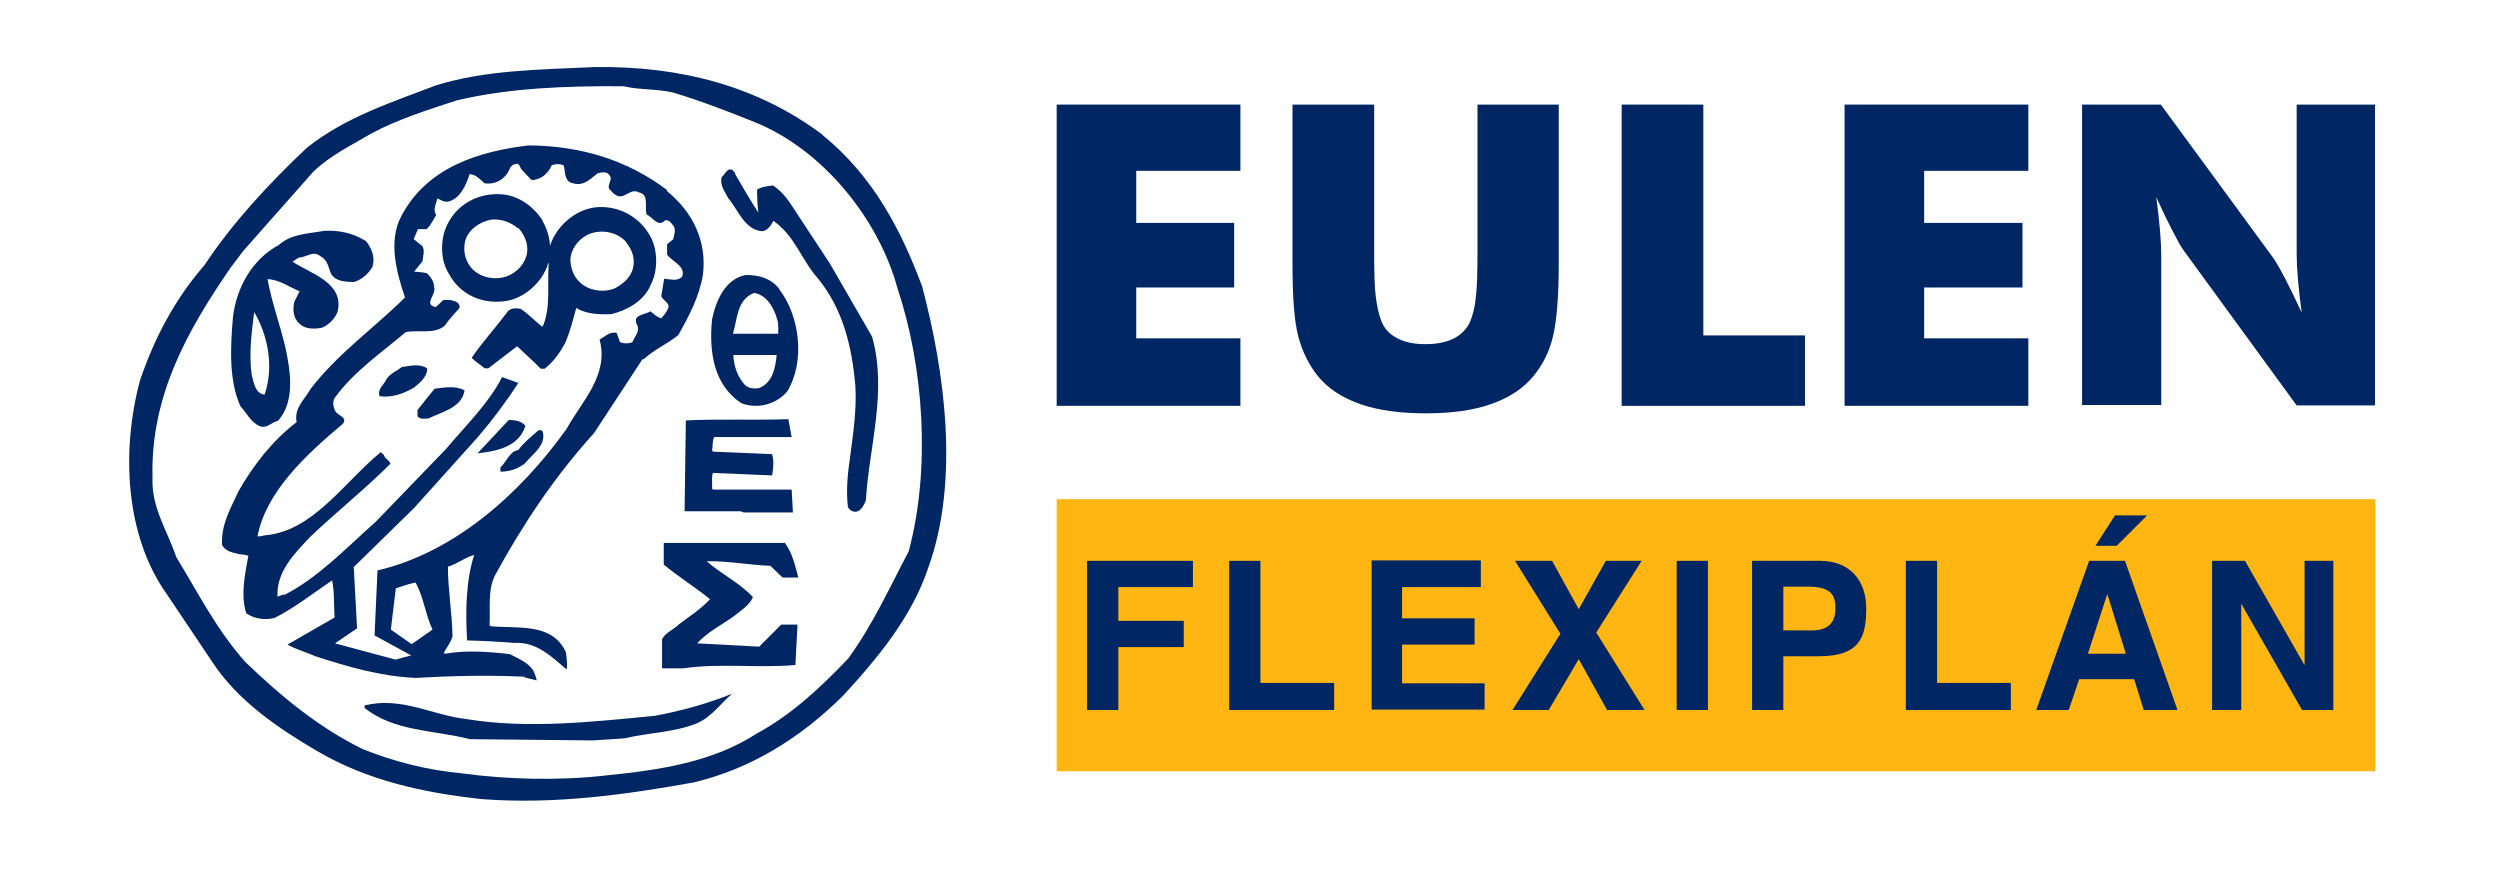 <?xml version="1.0" encoding="UTF-8"?>
<svg id="EULEN_Flexiplan_Feria_Empleo" xmlns="http://www.w3.org/2000/svg" version="1.1" viewBox="0 0 600 210">
  <!-- Generator: Adobe Illustrator 29.3.1, SVG Export Plug-In . SVG Version: 2.1.0 Build 151)  -->
  <defs>
    <style>
      .st0 {
        fill: #ffb612;
      }

      .st1 {
        fill-rule: evenodd;
      }

      .st1, .st2 {
        fill: #002664;
      }
    </style>
  </defs>
  <path class="st1" d="M253.6,97.4V25.1h44.1v15.9h-25v12.5h23.5v15.5h-23.5v12.2h25v16.2h-44.1Z"/>
  <path class="st1" d="M310.3,25.1h19.5v35.1c0,5.2.1,8.9.4,11.1.3,2.3.7,4.1,1.3,5.7.7,1.9,2.1,3.3,3.9,4.2,1.9,1,4.1,1.4,6.8,1.4s5-.5,6.8-1.4c1.8-1,3.2-2.4,3.9-4.2.6-1.5,1.1-3.4,1.3-5.7.3-2.3.4-6,.4-11.1V25.1h19.5v38.2c0,7.9-.5,13.8-1.4,17.5-.9,3.8-2.6,7-4.8,9.6-2.4,2.9-5.8,5.1-10.1,6.6-4.3,1.5-9.5,2.2-15.6,2.2s-11.4-.7-15.7-2.2c-4.3-1.5-7.7-3.7-10.1-6.6-2.2-2.7-3.8-5.9-4.8-9.6-1-3.8-1.4-9.6-1.4-17.5V25.1Z"/>
  <path class="st1" d="M389.2,97.4V25.1h19.6v55.4h24.4v16.9h-44Z"/>
  <path class="st1" d="M442.7,97.4V25.1h44.1v15.9h-25v12.5h23.6v15.5h-23.6v12.2h25v16.2h-44.1Z"/>
  <path class="st1" d="M499.7,97.4V25.1h18.9l27.2,37.1c.5.8,1.4,2.3,2.6,4.6,1.2,2.3,2.5,5,4,8.2-.4-3-.7-5.7-.9-8-.2-2.3-.3-4.4-.3-6.2V25.1h18.8v72.2h-18.8l-27.2-37.3c-.6-.8-1.4-2.3-2.6-4.6-1.2-2.3-2.5-5-3.9-8.1.4,3,.7,5.7.9,8,.2,2.3.3,4.4.3,6.2v35.7h-18.9Z"/>
  <path class="st1" d="M176.4,41.7c1.8,3.1,3.6,6.3,5.6,9.3-.2-1.6-.3-3.6-.3-5.5,1.1-.7,2.5-.8,3.8-1,1.7,1.1,3.2,2.8,4.3,4.5l9.4,14.3,10.1,17.5c3.7,13.1-.7,26.3-1.5,39.3-.4,1-.9,2.1-1.9,2.6-1,.4-2-.2-2.4-1-.5-4.2,0-8.5.6-12.6.7-5.3,1.5-10.8,1.2-16.3-.8-9.6-3-18.7-9.1-26.1-3.9-4.4-5.4-10.1-10.6-13.7-.5,1.1-1.5,2.5-2.8,2.5-4.2-.5-5.6-5.1-8-7.9-.8-1.6-2.1-3.1-1.6-5.1.7-.5,1.4-2.4,2.6-1.7l.7.8h0Z"/>
  <path class="st1" d="M87.7,57.8c-2.9-1.8-6.2-2.6-9.9-2.4-3.8.7-7.9.7-10.9,3.4-6.5,3.5-10.2,10.4-11,17.4-.6,7.1-1,15.1,1.8,21.3,1.5,1.6,2.5,3.9,4.7,4.8,1.7.6,2.8-1,4.3-1.3,4.2-4.6,3-12,1.8-17.6-1.3-5.5-3.3-10.9-4.3-16.4,2.9.1,5.2,1.9,7.7,2.9l-1.2,2.4c-.5,1.7-.4,4,1.1,5.3,1.3,1.4,3.4,1.4,5.3,1.1,1.7-.6,3.2-2.1,3.9-3.8,1.8-7.1-6.7-9.3-10.8-12.1.5-.3,1-.7,1.6-1,1.7,0,3.4-1.8,5.1-.3,1.8.9,1.9,2.8,2.6,4.3,1.2,1.8,3.3,1.8,5.4,1.9,1.8-.5,3.6-2,4.5-3.7.7-2.3-.2-4.4-1.6-6.2h0ZM63.5,94.7c-2.3-.2-2.6-3-3.1-4.8-.7-5,0-10.2.6-15,3.3,5.5,4.8,13.2,2.5,19.8Z"/>
  <path class="st1" d="M102.5,88.3c.2,1.9-1.6,3.5-3.1,4.7-2.4,1.4-5.2,2.5-8.3,2.1-.6-1.7,1-2.7,1.6-4,.9-1.5,2.5-2,3.7-3,2-.3,4.4-.9,6.1.3Z"/>
  <path class="st1" d="M111.5,93.7c-.7,4.2-5.4,5.1-8.6,6.7-.9.1-2.1.3-2.7-.5v-1.5c1.3-1.7,2.8-3.5,4.1-5.1,2.2-.3,5.2-.8,7.2.4Z"/>
  <path class="st1" d="M190,104.9h-18.6c-.5,1-.3,2.2-.5,3.3l.3.2,14.1.6c.5,1.6.3,3.4,0,5.1l-14.2-.6c-.4,1.1-.1,2.5-.2,3.8l.3.2h18.8l.3,5.5h-11.8l-.7-.3h-13.5l.3-21.5v-.3c8.2-.4,16.3,0,24.6-.3l.8,4.3h0Z"/>
  <path class="st1" d="M126.1,102.2c-1.6,5.1-7,6.1-11.5,6.6l7.5-8c1.5,0,3,.2,4,1.4h0Z"/>
  <path class="st1" d="M130.4,104.9c-.2,2.6-2.7,4.2-4.4,6.3-1.7,1.3-3.6,2-5.9,2v-1c1.5-1.4,2.2-3.9,4.3-4.2,1.3-1.8,3.1-3.2,4.8-4.7,1.2-.4,1.2.8,1.2,1.7h0Z"/>
  <path class="st1" d="M188.3,130.2c1.9,2.5,2.5,5.5,3.3,8.4h-3.8l-2.9-2.8c-5.2-.2-10.1-1.2-15.3-1.1,3.5,3.1,7.7,5,11.1,8.6-.8,2-3,3.3-4.6,4.6-2.9,2.1-6.2,3.7-8.8,6.5l14.9.8,5.3-5.3h3.9l-.5,9.7c-8.9.8-18.2-.5-26.9.8h-5.1v-7c.8-1.6,2.8-2.3,4.1-3.6,2.5-1.9,5.1-3.5,7.4-6-3.6-2.9-7.6-5.4-11.1-8.3v-5.2h28.9Z"/>
  <path class="st1" d="M167.5,173.5c-5.5,2.3-11.8,2.3-17.6,3.7l-7.5.5-29.6-.3c-8.6-2.2-18.2-1.8-25.3-7.5v-.6c8.9-2.2,16.3,2.4,24.6,3.3,14.6,2.4,30.5.6,45-.8,6.5-1.2,12.6-2.9,18.6-5.3-2.5,2.1-5,5.6-8.1,6.9Z"/>
  <path class="st1" d="M197.4,32.4c12.2,9.9,18.9,22.9,23.9,36.3,5.5,20.7,9,46.7,1.5,67.5-3.8,11.5-11.8,21.4-20.5,30.8-10.5,10.4-22.4,17.6-35.9,20.8-16.2,2.9-33.1,5.3-50.6,4-14.1-1.5-27.7-4.5-39.6-11.5-9.2-5.4-19-11.9-25.3-21.5l-11-16.4c-9.9-14-10.8-34.4-6.3-51.1,3.4-10,8.2-19.3,15.5-27.7,6.6-10,15.3-19.4,24.5-28.1,9.3-7.4,20.3-10.9,31-15,11.8-3.7,25-3.8,38.1-4.4,20.7-.3,39.2,4.6,54.8,16.3h0ZM161.5,22.2c6.7,2,13.1,4.5,19.6,7.1,16.4,6.6,29.8,23.3,34.3,39.9,6.3,18.9,8,43.2,2.7,63.1-4.6,8.7-8.6,17.6-14.5,25.7-6.7,7.1-13.9,13.7-21.9,18-10.6,6.9-23.3,8.8-36.2,10.1-11.3,1.3-23.6,1-34.7-.5-8.4-.8-16.2-2.8-23.7-5.8-10.3-5-19.5-12.5-28.3-21-6.9-7.8-11.3-16.6-16.5-25.1-2.1-6.3-6-11.8-5.7-19.1-.5-19.6,8.4-35.3,18.7-50.3l3.1-4.1,16.8-19c4.2-4,9.1-6.3,13.8-9.1,6.5-3.5,13.6-5.7,20.6-8,12.6-3,26.3-3.5,40.1-3.4,3.7.9,8,.6,11.8,1.5h0Z"/>
  <path class="st1" d="M160,45.8c6.3,5.1,9.7,12.1,8.7,20.2-.9,5.2-3.3,9.8-5.9,14.4-2.7,2.2-5.7,3.4-8.3,5.8h-.3l-11.6,17.7c-9.6,10.6-17.2,22.1-23.7,34-1.9,3.5-1.2,8-1.4,12.2l.3.2c6.6.6,14.7-.9,18,6.2.2,1.3.4,2.9.2,4.2-3.7-3.2-7.3-6.7-12.5-6.4-3.8-.3-7.6-.5-11.4-.6-.4-7-.3-14.3,1.7-20.5-2.1.5-4.1,2.2-6.3,2.8,0,5.6,1,11,1.1,16.7-.4,1.5-1.4,2.7-2.1,4l.3.2c4.9-.9,10.6-.5,15.6.1,2.1,1.2,4.9,2.1,5.9,4.6.2.6.4,1.1.5,1.7l-2.8-.7h0c0,.1-.2-.2-.2-.2h-.1c-8.6-.4-17.3-.2-26,.3-8.5-.4-16.3-2.7-24-5.2-2.2-1-4.6-1.6-6.7-2.8l11.3-6.5c-.2-2.8,0-6.1-.6-8.9-4.6,3.1-9,6.6-13.8,9-2.3.6-4.9.2-6.8-1.1-1.4-4.4-.3-9.4.5-13.8-.7-.3-1.5-.3-2.2-.4-1.5-.4-3.3-.6-4.1-2.2-.3-4.9,2.1-8.9,4-13,3.4-6,8.1-12.1,13.9-16.5-.7-3.3,1.9-5.4,3.3-7.9,6.4-8.4,15.2-14.6,22.7-22-2-5.9-4.1-13.5-.9-19.5,6.1-11.7,18.6-15.6,30.6-17,12.5.1,23.6,3.5,33.2,10.7h0ZM137.3,43.9c2.5,1,4.4-.9,6.1-2.3.9-.2,2.3-.6,2.9.5,1,1.2-1.2,2.6.4,3.7.4.7,1.1,1,1.7,1.3,1.9.3,3-2,5-.9,2.5.5,1.2,3.5,1.8,5.3,1.4.5,2.7,3.2,4.4,1.4,1-.3,1.6.8,2.1,1.4.6,1,0,2.1-.1,3.1l-1.5,1.2v2.5c1.2,1.7,4.6,2.8,3.6,5.3-1.1,1.2-2.8.6-4.3.5l-.7,4.2c.4,1,2.3,1.7,1.6,3-.3.8-.9,1.5-1.6,2.3-1-.3-1.8-1-2.6-1.7-1.2.9-4.3.7-3.3,3.1,1,1.6-.5,2.9-1,4.3-.8.4-2.2.4-3,0l-.8-2.2c-1.7-.4-2.8.9-4.1,1.6,2.3,8.5-4.2,14.7-7.9,21.4-11.4,16-27.3,29.8-45.4,34l-.7,15.6,8.8,4.8-3.8,1-14.5-3.9,5.3-3.6-.8-14.7,14.5-14.2,15.2-16.9c3.6-4.2,6.9-8.6,9.8-13.1l-3.9-1.4c-3.2,6.3-8.7,11.6-13.5,17.3l-16.8,17.4c-7.1,6.3-13.8,13.4-21.8,17.5-.7,0-1.2.3-1.8.5-.3-5.9,3.9-10.2,7.9-14.4,6.3-6,13.1-11.4,19.2-17.5-.3-1-1.4-1.2-1.6-2.2-.3-.1-.5-.4-.7-.6-9,7.4-16.3,19.1-28,20-.5.1-1,.3-1.6.2,2.1-10.8,11.7-19.6,20.5-27,1.2-1.6-1.2-1.9-1.8-3-.5-.9-.8-2.4-.1-3.3,4.6-6.3,11.2-10.8,17-15.7,3-.6,6.8.6,9.3-1.5,1.1-1.6,2.4-2.9,3.6-4.3.1-1-.6-1.5-1.5-1.7-.7-.3-1.6-.2-2.4-.2l-1.8,1.7c-3.1-.6.2-3-.4-4.8,0-1.3-.8-2.4-1.7-3.3-1-.3-2.1-.3-3.1-.4l2-2.5c.1-1.1.6-2.6,0-3.6l-2.1-1.7,1-2.4h2.1c1.1-1.1,1.6-2.3,2.3-3.4-.9-1.3,0-2.7.3-4,.7.4,1.8,1.1,2.9.7,2.7-.9,4-4,4.8-6.5,1.4,0,2.5,1.2,3.6,2.2,2.3.3,4.3-.6,5.6-2.6.4-.8.7-1.9,1.8-2,1.1-.5,1,1,1.7,1.5.7.8,1.4,1.5,2.2,2.3,2.2,0,4-1.6,4.8-3.5.9-.4,2-.4,2.9,0,.4,1.5.1,3.5,1.8,4.2h0ZM99.8,139.9c1.9,3.5,2.3,7.6,4,11.2l-5,3.5-5-3.5,1.2-9.9c1.6-.5,3.1-1.1,4.8-1.4h0Z"/>
  <path class="st1" d="M130.2,53c1,1.8,1.7,3.8,1.8,6,1.5-4.8,6.4-9.1,11.7-9.3,5.1-.2,9.7,2.4,12.2,6.7,2,3.3,2.1,8.5.3,11.9-1.6,4-5.8,6.2-9.5,7.1-2.9.1-6,0-8.4-1.5-.8,2.9-1.5,5.8-2.7,8.5-1.2,2.2-2.8,4.5-4.9,6.1h-.9c0-.1-5.7-5.4-5.7-5.4l-6.9,5.3h-.9c-1-.9-2.1-1.5-3.1-2.5,2.4-3.6,5.7-7.2,8.4-10.8.7-1.2,2.1-1.2,3.3-1,1.8,1.1,3.4,2.9,5.2,4.3l.3-.4c1.8-4.4.9-10,1.3-14.9h-.1c-1.3,4.6-5.9,8.7-10.6,9.2-5.3.7-10.6-1.6-13.2-6.5-2.2-3.3-2.2-8.5-.4-12,2.5-5.1,8-7.8,13.7-7.1,3.6.5,7,2.9,9.1,6.2h0ZM124.4,54.7c1.5,1.7,2.4,3.7,2.1,6-.4,2.5-2.4,4.7-4.8,5.6-2.8,1-6.1.4-8.2-1.6-1.8-1.8-2.4-4.3-1.9-6.7.7-2.9,3.6-4.8,6.3-5.3,2.5-.2,4.6.6,6.4,2.1h0ZM150.3,58.2c1.4,1.7,2.2,3.9,1.6,6.2-.5,2.2-2.6,4-4.6,4.9-2.8,1-6.2.4-8.3-1.7-1.4-1.4-2-3.2-2.1-5.1,0-2.5,1.7-4.9,4-6.1,3-1.5,7.1-.9,9.4,1.7h0Z"/>
  <path class="st1" d="M187,69.4c5,6.5,6.3,17.4,1.9,24.6-2.7,3.1-7.1,4.2-10.9,2.8-6.7-4.3-7.9-12.4-7.1-20.2.9-4.3,3.1-9.7,8.1-10.6,3.1,0,5.9.7,8,3.3ZM186.7,77.8c.2.7,0,1.5.1,2.3h-10.9c1.1-3.5.9-8.2,5.1-9.8,3.5.6,5.2,4.5,5.8,7.5h0ZM186.4,85.2c-.3,3.1-1,6.8-4.4,8-1.3.1-2.5,0-3.4-1-1.7-2-2.5-4.5-2.6-7h10.4Z"/>
  <path class="st0" d="M570.1,119.8H253.6v65.3h316.5v-65.3Z"/>
  <path class="st2" d="M268.4,170.4h-7.5v-35.8h25.4v6.3h-17.9v8.1h15.7v6.3h-15.7v15.1h0Z"/>
  <path class="st2" d="M302.5,163.9h17.7v6.5h-25.2v-35.8h7.5v29.3Z"/>
  <path class="st2" d="M355.4,140.9h-18.9v7.5h17.4v6.3h-17.4v9.3h19.8v6.3h-27.1v-35.8h26.2v6.3Z"/>
  <path class="st2" d="M394.8,170.4h-9.1l-6.8-12.2-7.2,12.2h-8.7l11.5-18.3-10.9-17.5h8.9l6.4,11.6,6.5-11.6h8.6l-10.9,17.2,11.6,18.6h0Z"/>
  <path class="st2" d="M409.9,170.4h-7.5v-35.8h7.5v35.8Z"/>
  <path class="st2" d="M428,170.4h-7.5v-35.8h16.3c6.9,0,11.1,4.4,11.1,11.5s-1.8,11.4-11.4,11.4h-8.5v12.9ZM434.9,151.3c5.6,0,5.6-4,5.6-5.6,0-3.5-1.9-4.9-6.6-4.9h-5.9v10.5h6.9,0Z"/>
  <path class="st2" d="M464.9,163.9h17.7v6.5h-25.2v-35.8h7.5v29.3Z"/>
  <path class="st2" d="M496.6,170.4h-7.9l12.7-35.8h8.6l12.6,35.8h-8.1l-2.3-7.4h-13.2l-2.5,7.4ZM501.1,156.9h9.1l-4.4-14.2h-.1l-4.6,14.2ZM507.9,131h-5l4.7-7.3h7.7l-7.3,7.3Z"/>
  <path class="st2" d="M553,134.6h7v35.8h-7.5l-14.6-25.5h0v25.5h-7v-35.8h7.9l14.2,24.9h.1v-24.9Z"/>
</svg>